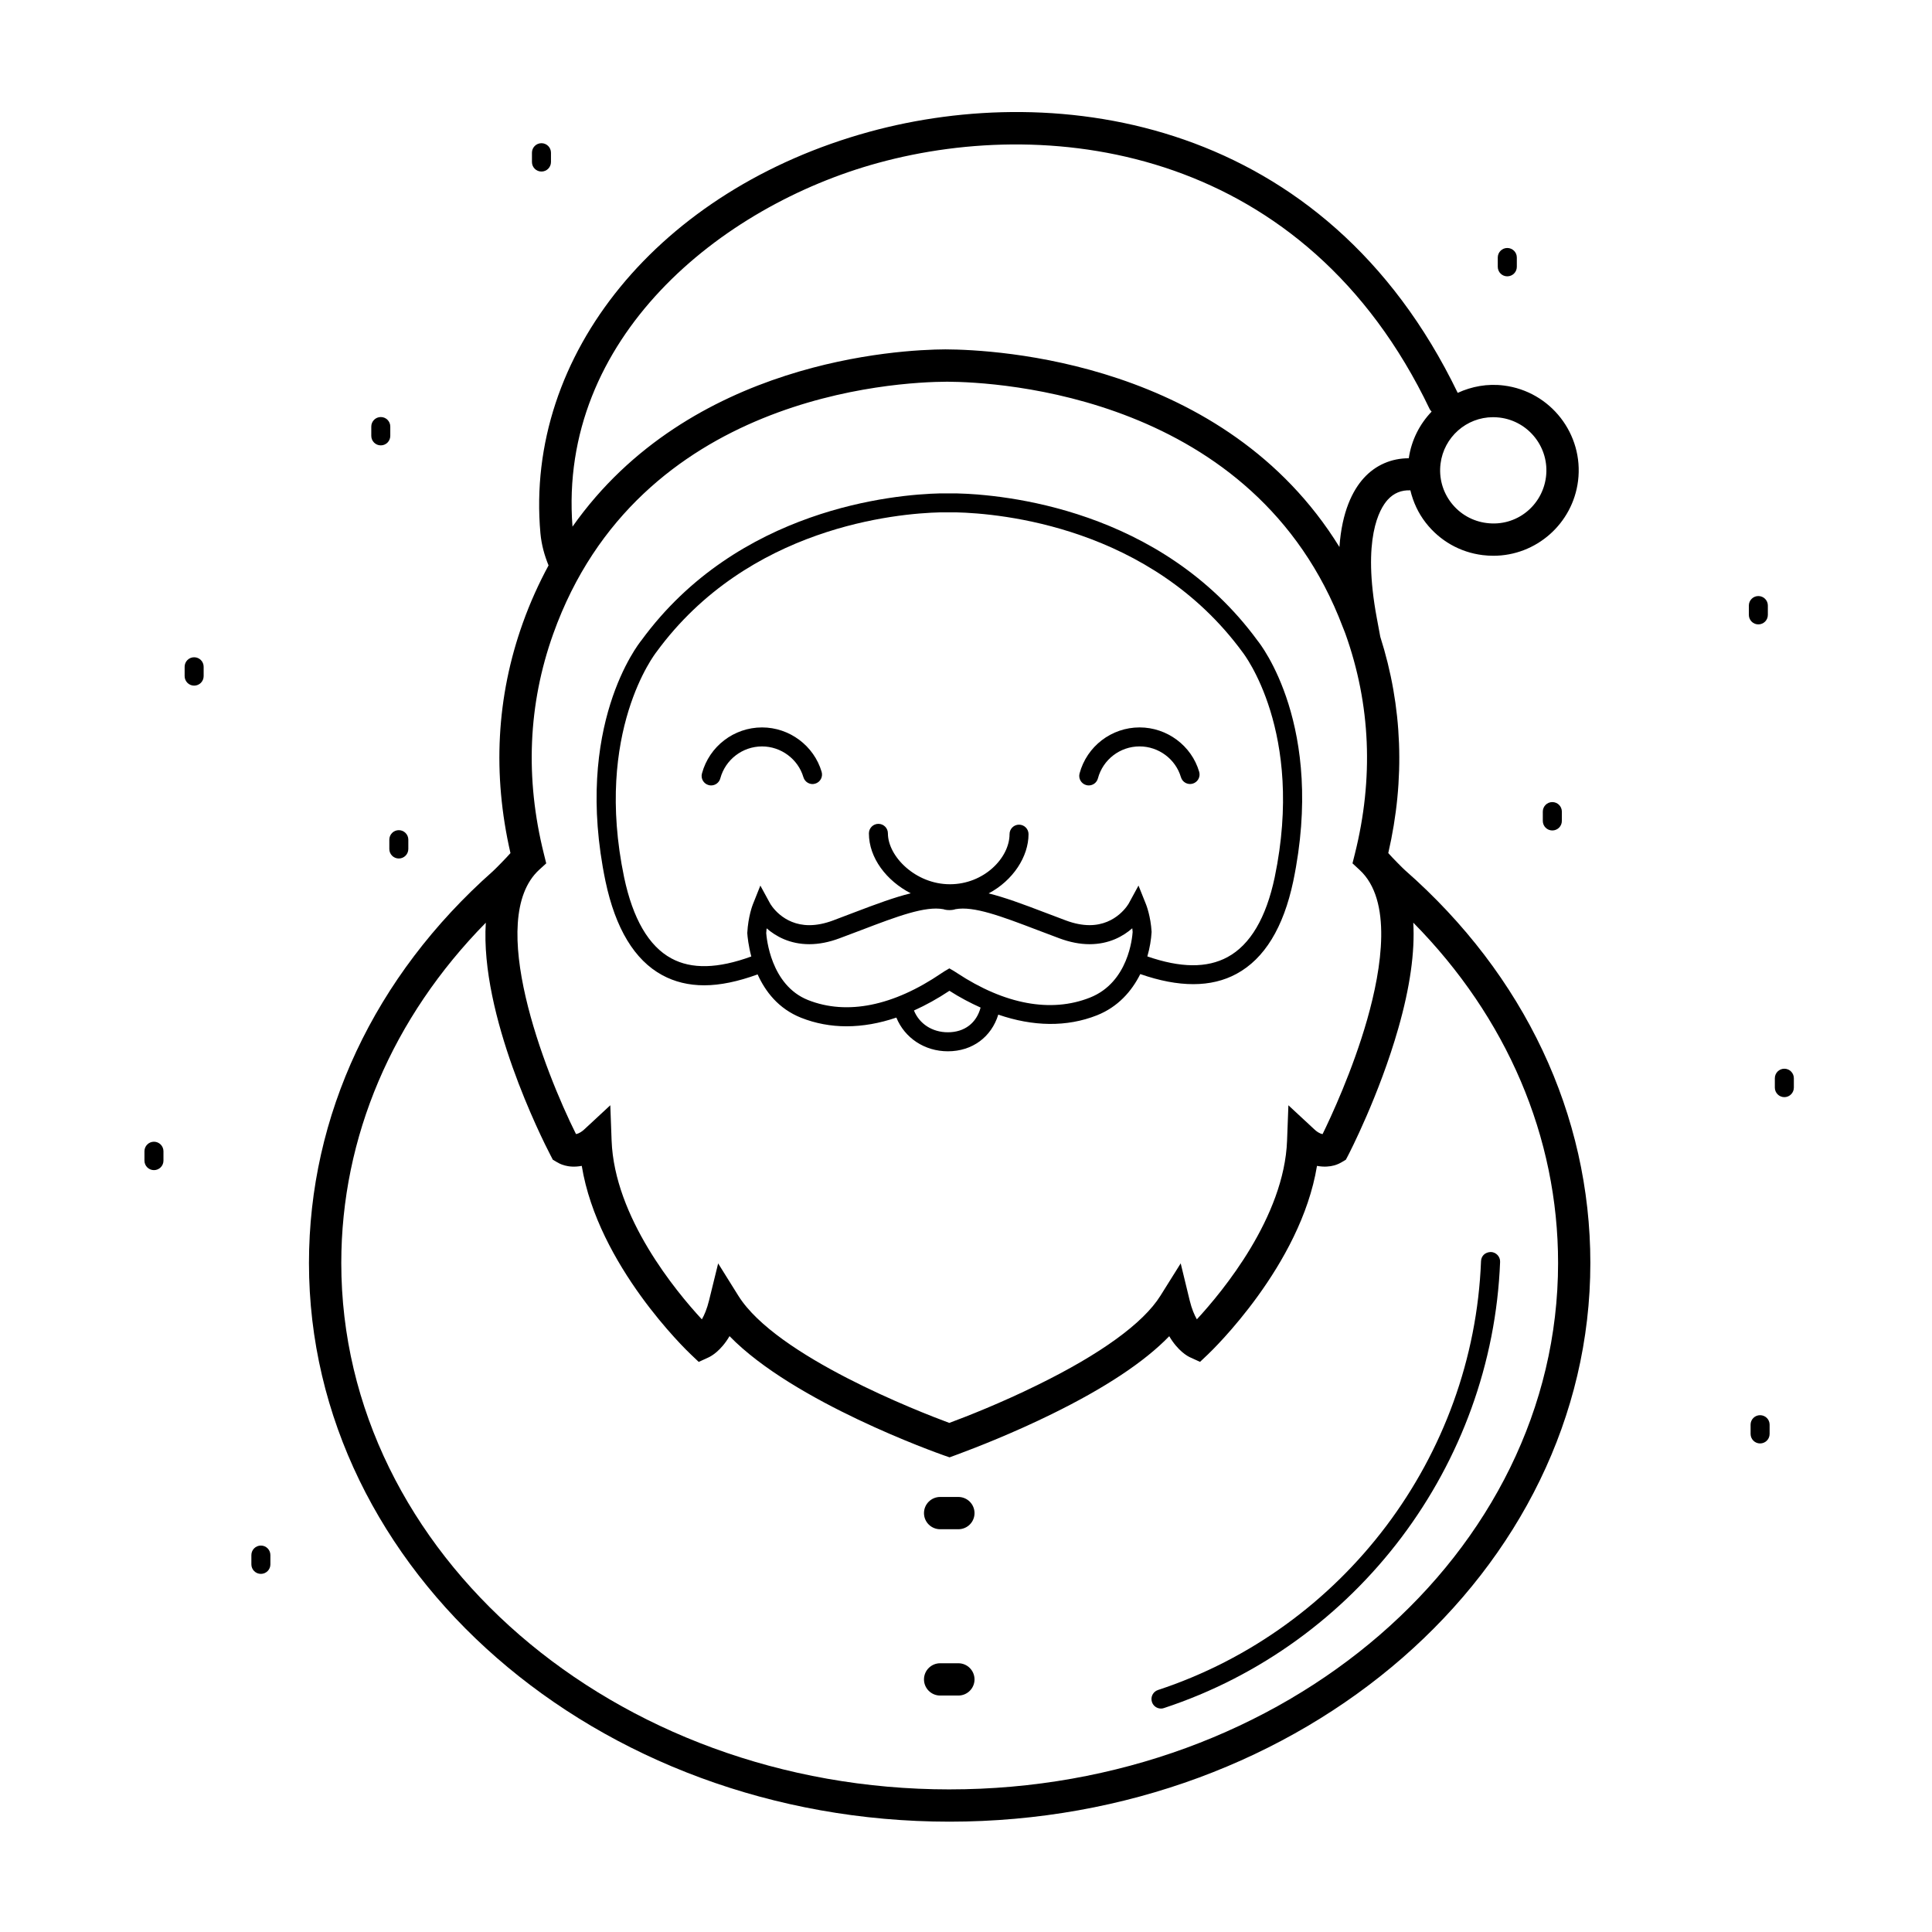 <?xml version="1.0" encoding="UTF-8"?>
<!-- The Best Svg Icon site in the world: iconSvg.co, Visit us! https://iconsvg.co -->
<svg fill="#000000" width="800px" height="800px" version="1.1" viewBox="144 144 512 512" xmlns="http://www.w3.org/2000/svg">
 <g>
  <path d="m516.39 374.66c-0.551-0.473-3.5-3.449-4.484-4.586 4.527-19.617 3.769-38.859-2.117-57.324l-0.91-4.891c-3.945-21.094 0.684-28.984 2.856-31.398 1.633-1.809 3.68-2.621 6.027-2.516 0.734 3.082 2.074 6.016 4.082 8.594 3.715 4.777 9.07 7.824 15.062 8.57 0.957 0.117 1.918 0.176 2.848 0.176 11.375 0 21.027-8.523 22.445-19.836 1.551-12.383-7.285-23.734-19.672-25.281-4.348-0.551-8.52 0.246-12.219 1.945-35.246-72.938-105.97-82.895-155.93-69.184-55.559 15.246-91.402 58.992-87.16 106.41 0.297 3.133 1.09 5.883 2.152 8.5-2.539 4.711-4.852 9.754-6.82 15.266-6.984 19.523-8.082 40.027-3.273 60.977-1.031 1.195-4.074 4.289-4.664 4.812-31.422 27.824-48.734 64.695-48.734 103.82 0 81.637 76.141 148.05 169.74 148.05 93.648 0 169.84-66.418 169.84-148.05 0-39.305-17.422-76.25-49.066-104.05zm23.277-120.1c0.594 0 1.188 0.039 1.793 0.109 7.715 0.961 13.203 8.016 12.242 15.719-0.953 7.613-7.805 13.234-15.723 12.219-3.727-0.465-7.059-2.359-9.367-5.324-2.309-2.969-3.32-6.664-2.852-10.402 0.875-7.019 6.848-12.32 13.906-12.32zm-163.02-67.371c46.91-12.867 113.36-3.508 146.23 65.219 0.125 0.262 0.332 0.449 0.516 0.672-3.168 3.316-5.359 7.559-6.051 12.363-4.566-0.004-8.805 1.785-11.957 5.285-2.91 3.223-5.769 8.836-6.422 18.234-30.379-49.23-90.898-52.316-104.41-52.375-12.348 0.059-67.797 2.918-98.836 46.977-3.852-49.875 39.078-84.891 80.926-96.375zm-88.504 183.14c-5.023-20.086-4.191-39.715 2.469-58.348 22.617-63.254 90.59-66.766 104.39-66.824 13.527 0.066 81.602 3.551 104.86 65.051 0.023 0.059 0.047 0.121 0.074 0.18 0.203 0.535 0.43 1.047 0.621 1.594 6.676 18.672 7.512 38.301 2.488 58.34l-0.621 2.473 1.867 1.727c8.734 8.012 5.914 25.996 2.019 39.684-3.856 13.512-9.629 25.887-11.812 30.344-0.852-0.145-1.652-0.746-2.207-1.281l-6.852-6.359-0.352 9.34c-0.734 20.258-17.074 39.992-23.906 47.387-0.645-1.129-1.344-2.727-1.891-4.961l-2.394-9.871-5.391 8.609c-4.539 7.246-15.816 15.426-32.586 23.641-9.637 4.75-18.703 8.309-23.348 10.031-7.809-2.887-45.848-17.625-55.887-33.676l-5.367-8.594-2.418 9.84c-0.555 2.258-1.258 3.871-1.898 4.988-6.836-7.375-23.184-27.086-23.922-47.398l-0.344-9.34-6.848 6.352c-0.57 0.539-1.387 1.148-2.246 1.281-8.293-16.625-24.031-56.914-9.758-70.035l1.871-1.703zm107.48 247.88c-88.883 0-161.18-62.578-161.18-139.5 0-33.371 13.543-65.016 38.301-90.184-1.551 24.52 14.746 57.02 17.191 61.715l0.57 1.098 1.059 0.625c0.574 0.332 2.781 1.719 6.609 1.008 4.312 26.391 27.816 48.934 28.895 49.953l2.102 1.996 2.637-1.211c0.664-0.312 3.215-1.684 5.527-5.617 16.988 17.492 55.031 30.973 56.82 31.605l1.492 0.516 2.457-0.906c4.797-1.785 14.379-5.523 24.598-10.543 14.156-6.941 24.602-13.871 31.16-20.652 2.309 3.918 4.863 5.297 5.531 5.598l2.629 1.199 2.098-1.984c1.066-1.02 24.574-23.566 28.898-49.953 3.836 0.699 6.019-0.676 6.602-1.012l1.047-0.625 0.574-1.09c0.332-0.637 8.266-15.977 13.316-33.699 3.117-10.898 4.43-20.258 3.977-28.035 24.797 25.121 38.375 56.773 38.375 90.195-0.008 76.934-72.363 139.5-161.29 139.5z"/>
  <path d="m331.8 352.06c0.223 0.059 0.438 0.086 0.656 0.086 1.113 0 2.133-0.742 2.43-1.863 1.344-4.988 5.894-8.473 11.059-8.473 5.039 0 9.551 3.356 10.965 8.152 0.395 1.34 1.793 2.125 3.125 1.715 1.344-0.395 2.102-1.797 1.707-3.133-2.035-6.926-8.535-11.77-15.793-11.77-7.453 0-13.984 5.023-15.922 12.195-0.371 1.344 0.426 2.727 1.773 3.09z"/>
  <path d="m431.88 352.06c0.211 0.059 0.434 0.086 0.648 0.086 1.125 0 2.137-0.742 2.434-1.875 1.336-4.984 5.863-8.465 11.039-8.465 5.047 0 9.547 3.356 10.957 8.152 0.387 1.336 1.777 2.102 3.125 1.715 1.34-0.395 2.106-1.793 1.715-3.129-2.019-6.934-8.523-11.773-15.793-11.773-7.457 0-13.996 5.023-15.91 12.207-0.359 1.344 0.445 2.723 1.785 3.082z"/>
  <path d="m319.5 402.42c3.301 1.793 7.004 2.695 11.125 2.695 4.231 0 8.949-0.996 14.152-2.887 2.012 4.457 5.461 9.074 11.523 11.488 3.785 1.5 7.84 2.262 12.043 2.262 4.297-0.004 8.711-0.781 13.203-2.309 2.188 5.367 7.438 8.934 13.66 8.934 6.492 0 11.527-3.805 13.348-9.719 9.234 3.18 18.176 3.336 26.152 0.18 5.547-2.207 9.199-6.348 11.48-10.926 10.219 3.566 18.797 3.586 25.512-0.066 7.387-3.996 12.438-12.254 15.027-24.535 8.539-41.102-8.777-62.93-9.441-63.738-25.711-35.117-67.566-38.758-79.848-39.047h-4.285c-12.09 0.281-53.551 3.93-79.164 38.938-0.746 0.906-18.066 22.738-9.527 63.852 2.644 12.535 7.707 20.898 15.039 24.879zm75.699 15.145c-4.168 0-7.57-2.258-8.992-5.773 3.109-1.395 6.254-3.129 9.402-5.223 2.762 1.77 5.516 3.211 8.258 4.449-1.074 4.086-4.262 6.547-8.668 6.547zm37.652-9.191c-10.34 4.102-22.645 1.793-35.223-6.508-0.359-0.238-0.625-0.414-0.766-0.492l-1.273-0.742-1.266 0.746c-0.156 0.09-0.438 0.281-0.852 0.555-12.727 8.664-25.016 11.168-35.316 7.094-9.969-3.949-11.012-16.621-11.098-17.758 0.031-0.434 0.07-0.848 0.109-1.25 2.414 2.102 6.121 4.203 11.305 4.203 2.551 0 5.238-0.523 7.996-1.559 2.051-0.754 4.004-1.5 5.875-2.215 9.512-3.637 16.871-6.394 21.66-5.5 0.84 0.316 2.359 0.316 3.199 0 4.82-0.891 12.156 1.867 21.668 5.5 1.867 0.715 3.828 1.461 5.871 2.215 2.766 1.031 5.461 1.559 8 1.559 5.199 0 8.918-2.106 11.324-4.219 0.047 0.316 0.074 0.645 0.098 0.977-0.094 1.355-1.066 13.344-11.312 17.395zm-114.88-91.598c24.324-33.258 63.781-36.723 75.238-36.996h4.176c11.637 0.273 51.496 3.738 75.926 37.09 0.156 0.207 16.512 21.039 8.496 59.625-2.273 10.77-6.484 17.887-12.496 21.141-5.461 2.957-12.449 2.875-21.254-0.176 0.641-2.223 1.012-4.43 1.129-6.481-0.227-4.133-1.422-7.176-1.477-7.305l-1.996-4.988-2.57 4.719c-0.023 0.059-3.211 5.769-10.402 5.769-1.934 0-4.047-0.414-6.242-1.234-2.031-0.754-3.969-1.496-5.84-2.207-5.531-2.117-10.395-3.914-14.656-4.973 6.484-3.438 10.566-9.766 10.566-15.695 0-1.395-1.125-2.519-2.523-2.519-1.387 0-2.508 1.125-2.508 2.519 0 6.262-6.766 13.27-15.805 13.27-9.105 0-16.43-7.379-16.43-13.488 0-1.395-1.129-2.519-2.519-2.519s-2.516 1.129-2.516 2.519c0 6.508 4.656 12.57 11.09 15.887-4.297 1.047-9.195 2.863-14.809 5.004-1.855 0.715-3.797 1.457-5.828 2.211-2.203 0.816-4.297 1.23-6.238 1.23-7.106 0-10.293-5.543-10.41-5.769l-2.574-4.719-1.988 4.988c-0.051 0.125-1.246 3.164-1.477 7.586 0.059 0.977 0.312 3.359 1.066 6.211-8.855 3.231-15.82 3.422-21.195 0.5-5.977-3.238-10.184-10.469-12.508-21.477-8.027-38.582 8.328-59.414 8.574-59.723z"/>
  <path d="m249.69 371.51c1.387 0 2.519-1.125 2.519-2.516v-2.473c0-1.391-1.133-2.519-2.519-2.519-1.391 0-2.516 1.129-2.516 2.519v2.473c0.004 1.398 1.125 2.516 2.516 2.516z"/>
  <path d="m195.45 325.7c1.391 0 2.519-1.129 2.519-2.519v-2.481c0-1.395-1.129-2.519-2.519-2.519-1.387 0-2.519 1.125-2.519 2.519v2.481c0.004 1.398 1.137 2.519 2.519 2.519z"/>
  <path d="m616.87 427.22c-1.391 0-2.519 1.137-2.519 2.523v2.488c0 1.387 1.129 2.523 2.519 2.523 1.395 0 2.519-1.137 2.519-2.523v-2.488c0-1.383-1.121-2.523-2.519-2.523z"/>
  <path d="m610.44 519.04c-1.387 0-2.516 1.117-2.516 2.508v2.457c0 1.395 1.129 2.523 2.516 2.523 1.406 0 2.527-1.129 2.527-2.523v-2.457c-0.004-1.391-1.125-2.508-2.527-2.508z"/>
  <path d="m609.98 309.47c1.402 0 2.519-1.129 2.519-2.519v-2.473c0-1.391-1.117-2.519-2.519-2.519-1.387 0-2.516 1.129-2.516 2.519v2.473c0.004 1.395 1.125 2.519 2.516 2.519z"/>
  <path d="m552.86 359.08v2.481c0 1.391 1.133 2.519 2.519 2.519 1.402 0 2.527-1.129 2.527-2.519v-2.481c0-1.391-1.129-2.519-2.527-2.519-1.391 0-2.519 1.129-2.519 2.519z"/>
  <path d="m543.44 217.23c1.402 0 2.535-1.125 2.535-2.519v-2.469c0-1.395-1.133-2.523-2.535-2.523-1.379 0-2.516 1.129-2.516 2.523v2.469c0.004 1.398 1.129 2.519 2.516 2.519z"/>
  <path d="m244.91 254.52c-1.387 0-2.516 1.129-2.516 2.519v2.465c0 1.402 1.129 2.523 2.516 2.523 1.395 0 2.519-1.125 2.519-2.523v-2.465c0-1.395-1.121-2.519-2.519-2.519z"/>
  <path d="m287.49 189.46c1.395 0 2.523-1.125 2.523-2.519v-2.473c0-1.391-1.129-2.519-2.523-2.519-1.391 0-2.516 1.133-2.516 2.519v2.473c0 1.398 1.125 2.519 2.516 2.519z"/>
  <path d="m213.14 553.59c-1.391 0-2.523 1.125-2.523 2.523v2.465c0 1.391 1.133 2.516 2.523 2.516s2.516-1.125 2.516-2.516v-2.465c-0.004-1.402-1.121-2.523-2.516-2.523z"/>
  <path d="m184.8 446.57c-1.391 0-2.519 1.137-2.519 2.523v2.484c0 1.402 1.129 2.519 2.519 2.519 1.387 0 2.519-1.117 2.519-2.519v-2.484c0-1.387-1.133-2.523-2.519-2.523z"/>
  <path d="m450.88 591.87c-1.324 0.434-2.039 1.859-1.602 3.18 0.348 1.062 1.336 1.738 2.394 1.738 0.262 0 0.523-0.039 0.781-0.133 51.203-16.863 86.992-64.375 89.09-118.24 0.055-1.391-1.043-2.562-2.43-2.621-1.551 0.031-2.562 1.039-2.625 2.414-1.996 51.785-36.406 97.449-85.609 113.66z"/>
  <path d="m397.97 540.71h-4.816c-2.363 0-4.289 1.91-4.289 4.281 0 2.371 1.926 4.273 4.289 4.273h4.816c2.367 0 4.289-1.898 4.289-4.273-0.004-2.371-1.926-4.281-4.289-4.281z"/>
  <path d="m397.97 584.78h-4.816c-2.363 0-4.289 1.91-4.289 4.281 0 2.363 1.926 4.277 4.289 4.277h4.816c2.367 0 4.289-1.914 4.289-4.277-0.008-2.371-1.926-4.281-4.289-4.281z"/>
 </g>
</svg>